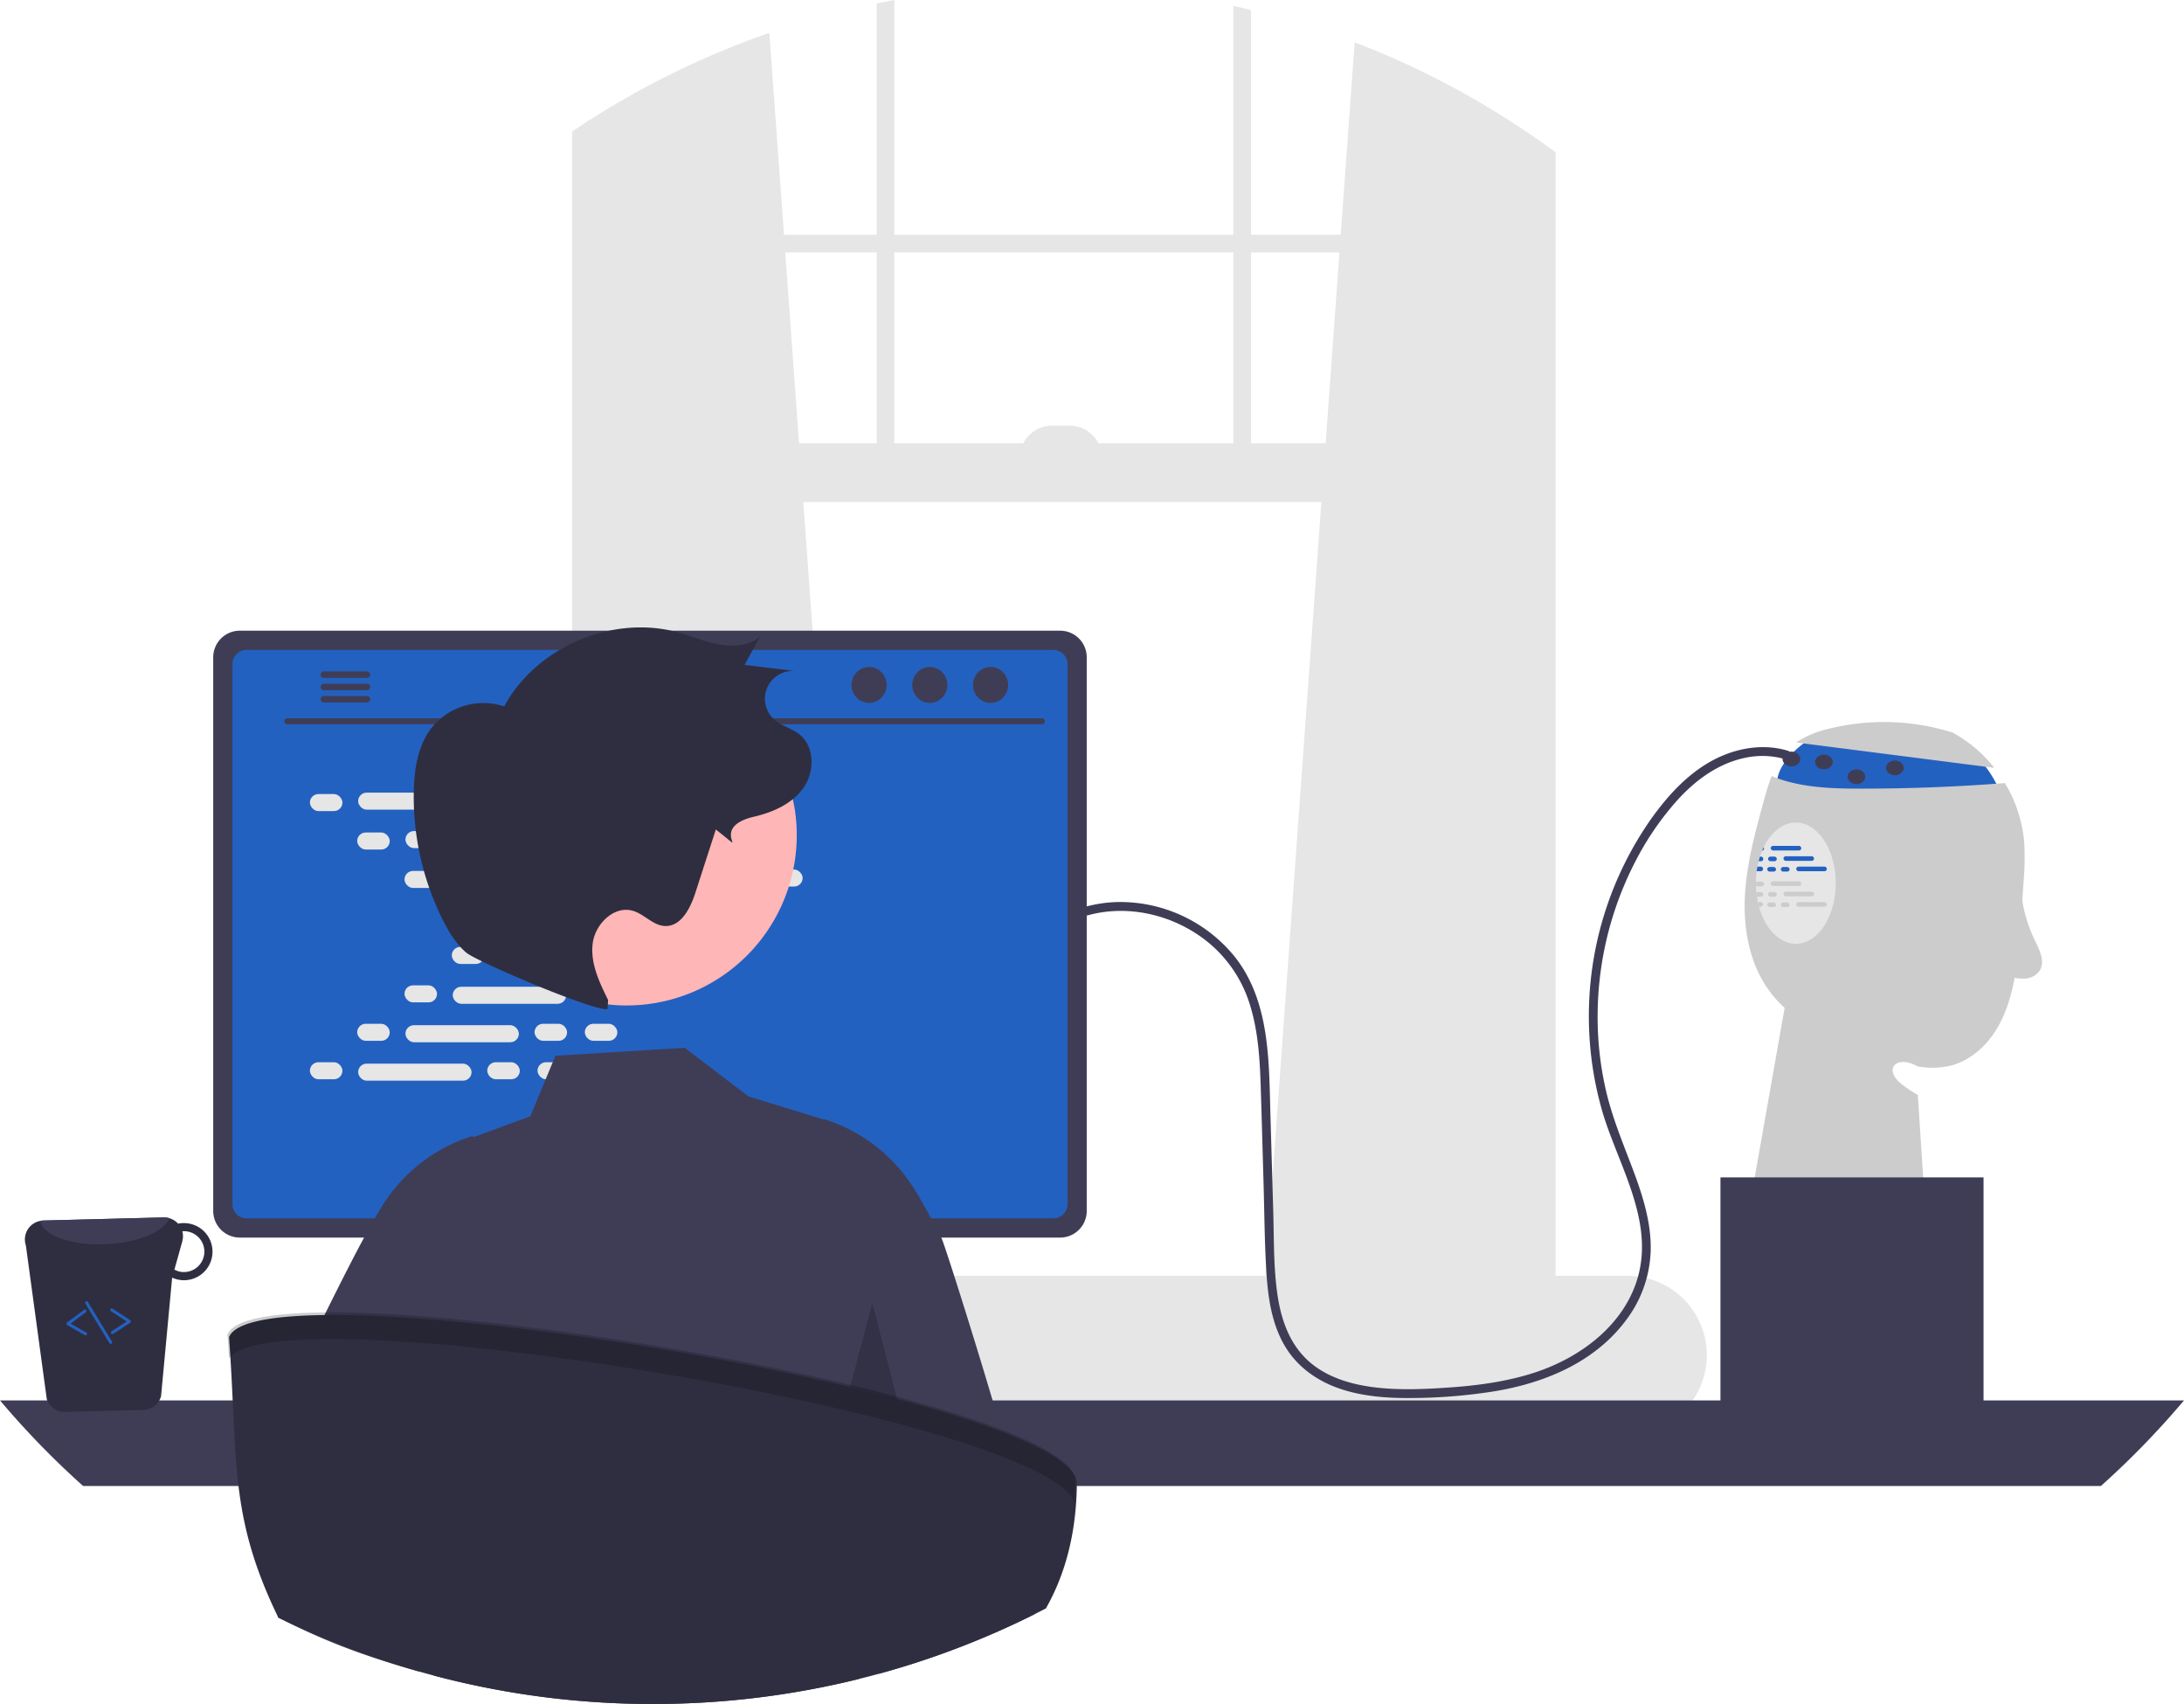 <svg xmlns="http://www.w3.org/2000/svg" data-name="Layer 1" width="738.82" height="576.27" viewBox="0 0 738.82 576.27" xmlns:xlink="http://www.w3.org/1999/xlink"><path d="M844.969,410.389s-17.37,9.661-12.37,20.661,76,2,76,2-5-15-14-18S844.969,410.389,844.969,410.389Z" transform="translate(-230.59 -161.865)" fill="#2361c1"/><path d="M838.197,412.965a33.803,33.803,0,0,1,11.446-4.733,77.516,77.516,0,0,1,41.177,1.284l-.245-.199a45.946,45.946,0,0,1,14.666,12.228Z" transform="translate(-230.59 -161.865)" fill="#ccc"/><path d="M915.119,460.27q-.36,5.385-.72,10.76a172.674,172.674,0,0,1-2.45,22.38c-1.22,6.19-3.16,12.33-6.63,17.6-3.47,5.26-8.62,9.61-14.72,11.21a26.973,26.973,0,0,1-11.42.25c-7.13-4.05-11.96,1.13-4.84,6.4a55.187,55.187,0,0,0,5.03,3.31l3.23,49.87-60-13,11.71-66.34a39.59,39.59,0,0,1-4.9-5.35c-6.71-8.91-9.02-20.52-8.58-31.66.45-11.15,3.42-22.02,6.37-32.77a84.278,84.278,0,0,1,2.72-8.61c1.31.54,2.64,1.03,3.99,1.44,8.63,2.62,17.8,2.83,26.82,2.82q24.075-.015,48.09-1.88a46.142,46.142,0,0,1,6.53,19.94A92.569,92.569,0,0,1,915.119,460.27Z" transform="translate(-230.59 -161.865)" fill="#ccc"/><path d="M658.5,595.645l92.37,8.2.99.09V209.795q-.495-.345-.99-.69a288.323,288.323,0,0,0-62.01-32.94l-4.72,65.1-.43,5.96-4.67,64.56L677.6,331.645l-18.93,261.7Z" transform="translate(-230.59 -161.865)" fill="#e6e6e6"/><path d="M430.07,202.455c-.66.42-1.32.84-1.98,1.28v400.2l1.98-.18,91.37-8.11-.17-2.3L502.34,331.645l-1.44-19.86-4.67-64.56-.43-5.96-4.95-68.27A287.687,287.687,0,0,0,430.07,202.455Z" transform="translate(-230.59 -161.865)" fill="#e6e6e6"/><path d="M428.09,203.735c-1.33.86-2.66,1.74-3.97,2.63v403.03c0,10.07,5.97,18.51,13.95,20.66a15.249,15.249,0,0,0,4,.53h296.8a15.118,15.118,0,0,0,3.99-.53,17.06,17.06,0,0,0,7.78-4.66,22.919,22.919,0,0,0,6.18-16V213.375c-1.64-1.21-3.29-2.41-4.96-3.58q-.495-.345-.99-.69v400.29a16.108,16.108,0,0,1-.46,3.85c-1.41,5.95-6.06,10.31-11.54,10.31H442.07c-6.62,0-12-6.35-12-14.16V202.455C429.41,202.875,428.75,203.295,428.09,203.735Z" transform="translate(-230.59 -161.865)" fill="#e6e6e6"/><rect x="196.503" y="79.404" width="326.752" height="5.959" fill="#e6e6e6"/><path d="M653.77,165.255c-1.98-.49-3.96-.95-5.96-1.38v161.81h5.96Z" transform="translate(-230.59 -161.865)" fill="#e6e6e6"/><path d="M533.13,161.865c-1.99.37-3.98.75-5.96,1.16v162.66h5.96Z" transform="translate(-230.59 -161.865)" fill="#e6e6e6"/><path d="M363.03,620.155a26.711,26.711,0,0,0,1.93,9.98,25.54,25.54,0,0,0,1.75,3.56,27.096,27.096,0,0,0,3.02,4.18,26.76,26.76,0,0,0,20.12,9.11H781.16a26.82,26.82,0,0,0,0-53.64H389.85A26.846,26.846,0,0,0,363.03,620.155Z" transform="translate(-230.59 -161.865)" fill="#e6e6e6"/><rect x="427.093" y="311.784" width="324.766" height="19.863" transform="translate(948.361 481.566) rotate(-180)" fill="#e6e6e6"/><path d="M575.571,305.825h27.809a0,0,0,0,1,0,0v0a10.925,10.925,0,0,1-10.925,10.925h-5.959a10.925,10.925,0,0,1-10.925-10.925v0A0,0,0,0,1,575.571,305.825Z" transform="translate(948.361 460.71) rotate(-180)" fill="#e6e6e6"/><path d="M230.59,635.475a289.004,289.004,0,0,0,28.12,28.95H941.29a289.004,289.004,0,0,0,28.12-28.95Z" transform="translate(-230.59 -161.865)" fill="#3f3d56"/><path d="M415.75,538.665v102.56H487.6V538.665a3.448,3.448,0,0,0-2.43-3.3,3.175,3.175,0,0,0-1.03-.16H419.22A3.463,3.463,0,0,0,415.75,538.665Zm28.04,35.24a7.67,7.67,0,0,1,15.34,0v11.9a7.67,7.67,0,0,1-15.34,0Z" transform="translate(-230.59 -161.865)" fill="#2f2e41"/><path d="M415.53,637.945v9.89a1.946,1.946,0,0,0,1.93,1.94h68.43a1.94,1.94,0,0,0,1.93-1.94v-9.89Z" transform="translate(-230.59 -161.865)" fill="#3f3d56"/><path d="M302.72,384.145v187.26a9.007,9.007,0,0,0,9,9h277.5a9.007,9.007,0,0,0,9-9V384.145a9.011,9.011,0,0,0-9-8.99H311.72A9.012,9.012,0,0,0,302.72,384.145Z" transform="translate(-230.59 -161.865)" fill="#3f3d56"/><path d="M309.23,386.475v182.62a4.818,4.818,0,0,0,4.81,4.81H586.91a4.818,4.818,0,0,0,4.81-4.81V386.475a4.82,4.82,0,0,0-4.81-4.82H314.04A4.821,4.821,0,0,0,309.23,386.475Z" transform="translate(-230.59 -161.865)" fill="#2361c1"/><path d="M364.87,652.105a2.948,2.948,0,0,0,2.32,1.11H529.53a2.987,2.987,0,0,0,2.92-3.6l-2.52-11.97a2.993,2.993,0,0,0-1.86-2.17,2.895,2.895,0,0,0-1.06-.2H369.7a2.894,2.894,0,0,0-1.06.2,2.992,2.992,0,0,0-1.86,2.17l-2.52,11.97A2.985,2.985,0,0,0,364.87,652.105Z" transform="translate(-230.59 -161.865)" fill="#2f2e41"/><rect x="520.857" y="637.431" width="5" height="3" rx="0.488" transform="translate(816.124 1115.997) rotate(-180)" fill="#3f3d56"/><rect x="510.857" y="637.431" width="5" height="3" rx="0.488" transform="translate(796.124 1115.997) rotate(-180)" fill="#3f3d56"/><rect x="500.857" y="637.431" width="5" height="3" rx="0.488" transform="translate(776.124 1115.997) rotate(-180)" fill="#3f3d56"/><rect x="490.857" y="637.431" width="5" height="3" rx="0.488" transform="translate(756.124 1115.997) rotate(-180)" fill="#3f3d56"/><rect x="480.857" y="637.431" width="5" height="3" rx="0.488" transform="translate(736.124 1115.997) rotate(-180)" fill="#3f3d56"/><rect x="470.857" y="637.431" width="5" height="3" rx="0.488" transform="translate(716.124 1115.997) rotate(-180)" fill="#3f3d56"/><rect x="460.857" y="637.431" width="5" height="3" rx="0.488" transform="translate(696.124 1115.997) rotate(-180)" fill="#3f3d56"/><rect x="450.857" y="637.431" width="5" height="3" rx="0.488" transform="translate(676.124 1115.997) rotate(-180)" fill="#3f3d56"/><rect x="440.857" y="637.431" width="5" height="3" rx="0.488" transform="translate(656.124 1115.997) rotate(-180)" fill="#3f3d56"/><rect x="430.857" y="637.431" width="5" height="3" rx="0.488" transform="translate(636.124 1115.997) rotate(-180)" fill="#3f3d56"/><rect x="420.857" y="637.431" width="5" height="3" rx="0.488" transform="translate(616.124 1115.997) rotate(-180)" fill="#3f3d56"/><rect x="410.857" y="637.431" width="5" height="3" rx="0.488" transform="translate(596.124 1115.997) rotate(-180)" fill="#3f3d56"/><rect x="400.857" y="637.431" width="5" height="3" rx="0.488" transform="translate(576.124 1115.997) rotate(-180)" fill="#3f3d56"/><rect x="390.857" y="637.431" width="5" height="3" rx="0.488" transform="translate(556.124 1115.997) rotate(-180)" fill="#3f3d56"/><rect x="380.857" y="637.431" width="5" height="3" rx="0.488" transform="translate(536.124 1115.997) rotate(-180)" fill="#3f3d56"/><rect x="370.857" y="637.431" width="5" height="3" rx="0.488" transform="translate(516.124 1115.997) rotate(-180)" fill="#3f3d56"/><rect x="520.975" y="642.431" width="5" height="3" rx="0.488" transform="translate(816.36 1125.997) rotate(-180)" fill="#3f3d56"/><rect x="510.975" y="642.431" width="5" height="3" rx="0.488" transform="translate(796.36 1125.997) rotate(-180)" fill="#3f3d56"/><rect x="500.975" y="642.431" width="5" height="3" rx="0.488" transform="translate(776.36 1125.997) rotate(-180)" fill="#3f3d56"/><rect x="490.975" y="642.431" width="5" height="3" rx="0.488" transform="translate(756.36 1125.997) rotate(-180)" fill="#3f3d56"/><rect x="480.975" y="642.431" width="5" height="3" rx="0.488" transform="translate(736.36 1125.997) rotate(-180)" fill="#3f3d56"/><rect x="470.975" y="642.431" width="5" height="3" rx="0.488" transform="translate(716.36 1125.997) rotate(-180)" fill="#3f3d56"/><rect x="460.975" y="642.431" width="5" height="3" rx="0.488" transform="translate(696.36 1125.997) rotate(-180)" fill="#3f3d56"/><rect x="450.975" y="642.431" width="5" height="3" rx="0.488" transform="translate(676.36 1125.997) rotate(-180)" fill="#3f3d56"/><rect x="440.975" y="642.431" width="5" height="3" rx="0.488" transform="translate(656.36 1125.997) rotate(-180)" fill="#3f3d56"/><rect x="430.975" y="642.431" width="5" height="3" rx="0.488" transform="translate(636.36 1125.997) rotate(-180)" fill="#3f3d56"/><rect x="420.975" y="642.431" width="5" height="3" rx="0.488" transform="translate(616.36 1125.997) rotate(-180)" fill="#3f3d56"/><rect x="410.975" y="642.431" width="5" height="3" rx="0.488" transform="translate(596.36 1125.997) rotate(-180)" fill="#3f3d56"/><rect x="400.975" y="642.431" width="5" height="3" rx="0.488" transform="translate(576.36 1125.997) rotate(-180)" fill="#3f3d56"/><rect x="390.975" y="642.431" width="5" height="3" rx="0.488" transform="translate(556.36 1125.997) rotate(-180)" fill="#3f3d56"/><rect x="380.975" y="642.431" width="5" height="3" rx="0.488" transform="translate(536.36 1125.997) rotate(-180)" fill="#3f3d56"/><rect x="370.975" y="642.431" width="5" height="3" rx="0.488" transform="translate(516.36 1125.997) rotate(-180)" fill="#3f3d56"/><rect x="437.975" y="648.431" width="40" height="3" rx="0.488" transform="translate(685.36 1137.997) rotate(-180)" fill="#3f3d56"/><path d="M327.752,406.812H583.075a1.016,1.016,0,0,0,0-2.031H327.752a1.016,1.016,0,0,0,0,2.031Z" transform="translate(-230.59 -161.865)" fill="#3f3d56"/><ellipse cx="335.105" cy="231.649" rx="5.95" ry="6.083" fill="#3f3d56"/><ellipse cx="314.549" cy="231.649" rx="5.95" ry="6.083" fill="#3f3d56"/><ellipse cx="293.993" cy="231.649" rx="5.95" ry="6.083" fill="#3f3d56"/><path d="M339.04,390.045a1.095,1.095,0,0,0,1.09,1.1h14.6a1.105,1.105,0,0,0,0-2.21h-14.6A1.103,1.103,0,0,0,339.04,390.045Z" transform="translate(-230.59 -161.865)" fill="#3f3d56"/><path d="M339.04,394.195a1.095,1.095,0,0,0,1.09,1.1h14.6a1.105,1.105,0,0,0,0-2.21h-14.6A1.103,1.103,0,0,0,339.04,394.195Z" transform="translate(-230.59 -161.865)" fill="#3f3d56"/><path d="M339.04,398.335a1.103,1.103,0,0,0,1.09,1.11h14.6a1.105,1.105,0,0,0,0-2.21h-14.6A1.095,1.095,0,0,0,339.04,398.335Z" transform="translate(-230.59 -161.865)" fill="#3f3d56"/><rect x="104.836" y="268.543" width="11.006" height="5.76" rx="2.88" fill="#e6e6e6"/><rect x="164.836" y="268.543" width="11.006" height="5.76" rx="2.88" fill="#e6e6e6"/><rect x="181.836" y="268.543" width="11.006" height="5.76" rx="2.88" fill="#e6e6e6"/><rect x="121.156" y="268.063" width="38.366" height="5.76" rx="2.88" fill="#e6e6e6"/><rect x="201.156" y="268.063" width="38.366" height="5.76" rx="2.88" fill="#e6e6e6"/><rect x="120.836" y="281.543" width="11.006" height="5.76" rx="2.88" fill="#e6e6e6"/><rect x="180.836" y="281.543" width="11.006" height="5.76" rx="2.88" fill="#e6e6e6"/><rect x="197.836" y="281.543" width="11.006" height="5.76" rx="2.88" fill="#e6e6e6"/><rect x="137.156" y="281.063" width="38.366" height="5.76" rx="2.88" fill="#e6e6e6"/><rect x="217.156" y="281.063" width="38.366" height="5.76" rx="2.88" fill="#e6e6e6"/><rect x="136.836" y="294.543" width="11.006" height="5.76" rx="2.88" fill="#e6e6e6"/><rect x="196.836" y="294.543" width="11.006" height="5.76" rx="2.88" fill="#e6e6e6"/><rect x="213.836" y="294.543" width="11.006" height="5.76" rx="2.88" fill="#e6e6e6"/><rect x="153.156" y="294.063" width="38.366" height="5.76" rx="2.88" fill="#e6e6e6"/><rect x="233.156" y="294.063" width="38.366" height="5.76" rx="2.88" fill="#e6e6e6"/><rect x="152.836" y="307.543" width="11.006" height="5.76" rx="2.88" fill="#e6e6e6"/><rect x="212.836" y="307.543" width="11.006" height="5.76" rx="2.88" fill="#e6e6e6"/><rect x="229.836" y="307.543" width="11.006" height="5.76" rx="2.88" fill="#e6e6e6"/><rect x="169.156" y="307.063" width="38.366" height="5.76" rx="2.88" fill="#e6e6e6"/><rect x="164.836" y="359.237" width="11.006" height="5.76" rx="2.88" fill="#e6e6e6"/><rect x="181.836" y="359.237" width="11.006" height="5.76" rx="2.88" fill="#e6e6e6"/><rect x="201.156" y="359.717" width="38.366" height="5.76" rx="2.88" fill="#e6e6e6"/><rect x="104.836" y="359.237" width="11.006" height="5.76" rx="2.88" fill="#e6e6e6"/><rect x="121.156" y="359.717" width="38.366" height="5.76" rx="2.88" fill="#e6e6e6"/><rect x="120.836" y="346.237" width="11.006" height="5.76" rx="2.88" fill="#e6e6e6"/><rect x="180.836" y="346.237" width="11.006" height="5.76" rx="2.88" fill="#e6e6e6"/><rect x="197.836" y="346.237" width="11.006" height="5.76" rx="2.88" fill="#e6e6e6"/><rect x="137.156" y="346.717" width="38.366" height="5.76" rx="2.88" fill="#e6e6e6"/><rect x="136.836" y="333.237" width="11.006" height="5.76" rx="2.88" fill="#e6e6e6"/><rect x="196.836" y="333.237" width="11.006" height="5.76" rx="2.88" fill="#e6e6e6"/><rect x="213.836" y="333.237" width="11.006" height="5.76" rx="2.88" fill="#e6e6e6"/><rect x="153.156" y="333.717" width="38.366" height="5.76" rx="2.88" fill="#e6e6e6"/><rect x="152.836" y="320.237" width="11.006" height="5.76" rx="2.88" fill="#e6e6e6"/><rect x="212.836" y="320.237" width="11.006" height="5.76" rx="2.88" fill="#e6e6e6"/><rect x="229.836" y="320.237" width="11.006" height="5.76" rx="2.88" fill="#e6e6e6"/><rect x="169.156" y="320.717" width="38.366" height="5.76" rx="2.88" fill="#e6e6e6"/><path d="M324.69,708.905c.61.31,1.23.62,1.84.92,15.8,7.9,28.44,12.39,45.73,17.31,1.46-16.3,2.87-44.95,4.24-62.71.36-4.61.72-8.48,1.07-11.21a15.182,15.182,0,0,1,.88-4.25l-.06,4.25-.15,11.21-.87,64.11a288.588,288.588,0,0,0,65.84,9.49c1.16.03,2.3.05,3.4.07.39.01.77.02,1.15.02,1.25.01,2.49.02,3.74.02a289.271,289.271,0,0,0,69.54-8.43c-.49-16.13-.98-44.46-1.45-65.28-.1-4.07-.19-7.86-.29-11.21-.19-7.16-.39-12.32-.58-14.05a4.361,4.361,0,0,1,.39.97,97.154,97.154,0,0,1,1.89,13.08c.35,3.35.7,7.14,1.05,11.21,1.86,21.63,3.8,51.04,5.8,63.51a285.473,285.473,0,0,0,34.97-12.03q9-3.75,17.68-8.09c-1.1-7.2-2.25-15.27-3.43-23.64-.92-6.49-1.87-13.16-2.84-19.75-1.5-10.18-23.79-81.32-25.2-84.02-1.21-2.31-2.36-4.49-3.45-6.5-2.64-4.88-4.88-8.77-6.54-11.23a55.257,55.257,0,0,0-29.28-22.21l-.3-.08-.21.09-20.45-6.28-2.99-.92-2.01-.62-7.08-5.39-3.85-2.93-3.61-2.75-7.06-5.37-43.71,2.69-8.51,20.49-19.06,6.97-.33-.15-.29-.12-.3.08a55.306,55.306,0,0,0-29.28,22.21c-.94,1.41-2.08,3.27-3.37,5.52-1.1,1.91-2.3,4.09-3.6,6.5-1.85,3.43-3.87,7.3-6.01,11.49-.47.92-.95,1.86-1.43,2.81q-1.335,2.64-2.71,5.39c-2.13,4.25-4.33,8.69-6.53,13.2-1.91,3.91-3.84,11.95-5.74,22.18-1.57,8.5-3.13,18.52-4.64,28.95-1.98,13.52.13,29.71-1.66,42.15C324.92,707.365,324.8,708.135,324.69,708.905Z" transform="translate(-230.59 -161.865)" fill="#3f3d56"/><polygon points="303.59 473.566 295.093 440.774 287.59 469.07 303.59 473.566" opacity="0.2"/><path d="M308.07,614.065c3.04,41.88-.11,60.32,16.67,94.85a286.159,286.159,0,0,0,47.52,18.22q2.55.72,5.11,1.4a288.588,288.588,0,0,0,65.84,9.49c1.16.03,2.3.05,3.4.07.39.01.77.02,1.15.02,1.25.01,2.49.02,3.74.02a289.271,289.271,0,0,0,69.54-8.43q3.42-.84,6.81-1.77a285.473,285.473,0,0,0,34.97-12.03q9-3.75,17.68-8.09c1.31-.66,2.62-1.32,3.91-2,6.63-11.66,10.4-25.84,10.48-42.88C590.3,633.575,318.21,588.745,308.07,614.065Z" transform="translate(-230.59 -161.865)" fill="#2f2e41"/><path d="M308.078,621.237c-.155-2.593-.329-5.271-.531-8.06,10.14-25.32,282.23,19.51,286.82,48.87-.013,2.692-.128,5.304-.321,7.855C582.93,640.924,324.441,598.316,308.078,621.237Z" transform="translate(-230.59 -161.865)" opacity="0.2"/><path d="M246.419,635.051a6.416,6.416,0,0,0,6.183,4.331L279.094,638.7a6.328,6.328,0,0,0,5.981-4.657l3.749-40.087a9.794,9.794,0,0,0,4.238.871A9.661,9.661,0,0,0,292.577,575.51a8.184,8.184,0,0,0-1.736.181,6.548,6.548,0,0,0-4.874-2.103l-40.751,1.052a5.854,5.854,0,0,0-1.005.125,6.365,6.365,0,0,0-4.873,8.265Zm43.173-43.817,2.668-9.553a6.506,6.506,0,0,0,.02-3.375c.129-0.0.244-.062.373-.062a6.91,6.91,0,0,1,.324,13.817A6.505,6.505,0,0,1,289.593,591.234Z" transform="translate(-230.59 -161.865)" fill="#2f2e41"/><path d="M244.211,574.765c.868,4.964,10.629,8.454,22.366,7.847,10.793-.497,19.617-4.287,21.234-8.779a6.025,6.025,0,0,0-1.844-.246l-40.751,1.052A5.854,5.854,0,0,0,244.211,574.765Z" transform="translate(-230.59 -161.865)" fill="#3f3d56"/><path d="M268.728,613.023a.497.497,0,0,0,.151-.066l5.753-3.766a.499.499,0,0,0,0-.836l-5.98-3.917a.5.5,0,1,0-.548.836l5.341,3.498-5.114,3.348a.5.5,0,0,0,.396.903Z" transform="translate(-230.59 -161.865)" fill="#2361c1"/><path d="M259.641,613.442a.5.5,0,0,0,.126-.918l-5.303-3.04,5.126-3.807a.5.5,0,1,0-.596-.802l-5.739,4.263a.5.5,0,0,0,.049.835l5.965,3.42A.5.5,0,0,0,259.641,613.442Z" transform="translate(-230.59 -161.865)" fill="#2361c1"/><path d="M268.156,616.323a.482.482,0,0,0,.137-.058.5.5,0,0,0,.168-.687l-8.155-13.408a.5.5,0,0,0-.854.521l8.155,13.408A.5.5,0,0,0,268.156,616.323Z" transform="translate(-230.59 -161.865)" fill="#2361c1"/><rect x="582.009" y="398.186" width="89" height="78" fill="#3f3d56"/><path d="M914.79,451.101a47.543,47.543,0,0,0,4.144,28.743c1.608,3.279,3.6,7.228,1.642,10.311a6.351,6.351,0,0,1-4.784,2.651,15.579,15.579,0,0,1-5.583-.723" transform="translate(-230.59 -161.865)" fill="#ccc"/><ellipse cx="606.009" cy="256.686" rx="3" ry="2.5" fill="#3f3d56"/><ellipse cx="617.009" cy="257.686" rx="3" ry="2.5" fill="#3f3d56"/><ellipse cx="628.009" cy="262.686" rx="3" ry="2.5" fill="#3f3d56"/><ellipse cx="641.009" cy="259.686" rx="3" ry="2.5" fill="#3f3d56"/><path d="M598.524,471.434c14.57-4.045,30.799.29,42.058,10.22A43.888,43.888,0,0,1,653.461,501.802c2.875,9.259,3.35,19.025,3.651,28.65.333,10.642.622,21.285.932,31.927.296,10.147.33,20.342,1.007,30.472.568,8.501,1.929,17.325,6.478,24.698,4.218,6.835,10.881,11.451,18.412,13.995,7.633,2.579,15.861,3.179,23.868,3.126a184.222,184.222,0,0,0,27.828-2.203c17.487-2.801,34.76-9.947,45.44-24.689a40.91,40.91,0,0,0,7.923-23.028c.225-9.675-2.866-19.046-6.251-27.982-3.295-8.696-6.859-17.264-8.944-26.356a110.576,110.576,0,0,1-2.749-25.943,114.047,114.047,0,0,1,12.229-50.225,98.679,98.679,0,0,1,15.014-22.075c6.168-6.712,13.807-12.253,22.89-14.069a27.638,27.638,0,0,1,13.368.538c1.853.555,2.645-2.34.798-2.893-8.998-2.694-18.774-.646-26.751,4.031-7.844,4.598-14.043,11.496-19.304,18.809A116.169,116.169,0,0,0,772.868,538.54c5.339,17.489,16.95,35.694,11.962,54.621-4.366,16.567-19.492,27.825-35.117,32.911-9.479,3.085-19.418,4.391-29.331,5.066-8.377.571-16.869.934-25.223-.143-7.673-.989-15.565-3.334-21.514-8.485-6.521-5.645-9.501-13.758-10.798-22.083-1.468-9.42-1.252-19.133-1.529-28.638l-.945-32.443c-.534-18.324-.074-38.631-11.995-53.814a49.958,49.958,0,0,0-39.697-18.61,44.882,44.882,0,0,0-10.955,1.618,1.501,1.501,0,0,0,.798,2.893Z" transform="translate(-230.59 -161.865)" fill="#3f3d56"/><path d="M385.556,452.455a57.571,57.571,0,0,0,114.037-15.91l-.114-.817a57.571,57.571,0,0,0-113.905,16.724Z" transform="translate(-230.59 -161.865)" fill="#ffb6b6"/><path d="M436.308,500.059c-2.977-5.996-6.035-12.433-5.227-19.078s7.301-13.015,13.704-11.063c3.829,1.168,6.732,4.935,10.731,5.115,5.502.247,8.635-6.059,10.33-11.299l6.902-21.342c13.313,10.459-3.548-.506,12.944-4.335,6.47-1.502,13.002-4.41,16.781-9.872s3.729-13.913-1.495-18.016c-2.561-2.012-5.963-2.768-8.412-4.916a9.407,9.407,0,0,1,7.457-16.395l-17.566-2.136,5.2-9.48c-3.76,2.984-9.005,3.402-13.732,2.567s-9.183-2.765-13.809-4.047c-22.207-6.153-47.956,4.761-58.977,24.998a22.478,22.478,0,0,0-24.484,7.159c-4.681,5.982-5.932,13.947-6.089,21.541a93.368,93.368,0,0,0,9.662,43.219c2.07,4.172,4.516,8.264,8.033,11.315s43.271,19.955,47.859,19.158" transform="translate(-230.59 -161.865)" fill="#2f2e41"/><path d="M851.599,460.55a29.657,29.657,0,0,1-.99,7.69v.01c-.01.05-.03.1-.04.15-2.02,7.43-6.84,12.65-12.47,12.65-5.6,0-10.4-5.18-12.45-12.55-.14-.51-.26-1.02-.37-1.55-.14-.59-.25-1.2-.34-1.83-.08-.5-.14-1.01-.19-1.53-.07-.72-.12-1.44-.13-2.19v-.01c-.02-.28-.02-.56-.02-.84v-.25l.01-.01a29.297,29.297,0,0,1,.25-3.79c.07-.53.15-1.04.25-1.55.12-.62.25-1.23.41-1.83.13-.53.28-1.04.44-1.55.22-.68.46-1.34.73-1.97.17-.41.35-.81.53-1.2,2.46-5.06,6.42-8.35,10.88-8.35,6.17,0,11.37,6.29,12.98,14.87.02.13.05.26.06.39v.01A29.58,29.58,0,0,1,851.599,460.55Z" transform="translate(-230.59 -161.865)" fill="#e6e6e6"/><path d="M827.349,448.84a.796.796,0,0,1-.66.76c.17-.41.35-.81.53-1.2A.839.839,0,0,1,827.349,448.84Z" transform="translate(-230.59 -161.865)" fill="#2361c1"/><rect x="599.004" y="286.065" width="10.354" height="1.555" rx="0.777" fill="#2361c1"/><path d="M827.079,452.34a.781.781,0,0,1-.78.78h-.78c.13-.53.28-1.04.44-1.55h.34A.779.779,0,0,1,827.079,452.34Z" transform="translate(-230.59 -161.865)" fill="#2361c1"/><rect x="598.108" y="289.703" width="2.97" height="1.555" rx="0.777" fill="#2361c1"/><rect x="603.323" y="289.573" width="10.354" height="1.555" rx="0.777" fill="#2361c1"/><rect x="597.838" y="293.211" width="2.97" height="1.555" rx="0.777" fill="#2361c1"/><rect x="602.426" y="293.211" width="2.97" height="1.555" rx="0.777" fill="#2361c1"/><path d="M826.999,455.72a.781.781,0,0,1-.78.78h-1.36c.07-.53.15-1.04.25-1.55h1.11A.773.773,0,0,1,826.999,455.72Z" transform="translate(-230.59 -161.865)" fill="#2361c1"/><rect x="607.641" y="293.082" width="10.354" height="1.555" rx="0.777" fill="#2361c1"/><path d="M827.349,460.84a.773.773,0,0,1-.78.77h-1.41a.791.791,0,0,1-.54-.21v-.01c-.02-.28-.02-.56-.02-.84v-.25l.01-.01a.77.77,0,0,1,.55-.23h1.41A.781.781,0,0,1,827.349,460.84Z" transform="translate(-230.59 -161.865)" fill="#ccc"/><rect x="599.004" y="298.065" width="10.354" height="1.555" rx="0.777" fill="#ccc"/><path d="M827.079,464.34a.781.781,0,0,1-.78.78h-1.36c-.08-.5-.14-1.01-.19-1.53a.34.34,0,0,1,.14-.02h1.41A.779.779,0,0,1,827.079,464.34Z" transform="translate(-230.59 -161.865)" fill="#ccc"/><rect x="598.108" y="301.703" width="2.97" height="1.555" rx="0.777" fill="#ccc"/><rect x="603.323" y="301.573" width="10.354" height="1.555" rx="0.777" fill="#ccc"/><rect x="597.838" y="305.211" width="2.97" height="1.555" rx="0.777" fill="#ccc"/><rect x="602.426" y="305.211" width="2.97" height="1.555" rx="0.777" fill="#ccc"/><path d="M826.999,467.72a.781.781,0,0,1-.78.78h-.57c-.14-.51-.26-1.02-.37-1.55h.94A.773.773,0,0,1,826.999,467.72Z" transform="translate(-230.59 -161.865)" fill="#ccc"/><rect x="607.641" y="305.082" width="10.354" height="1.555" rx="0.777" fill="#ccc"/></svg>